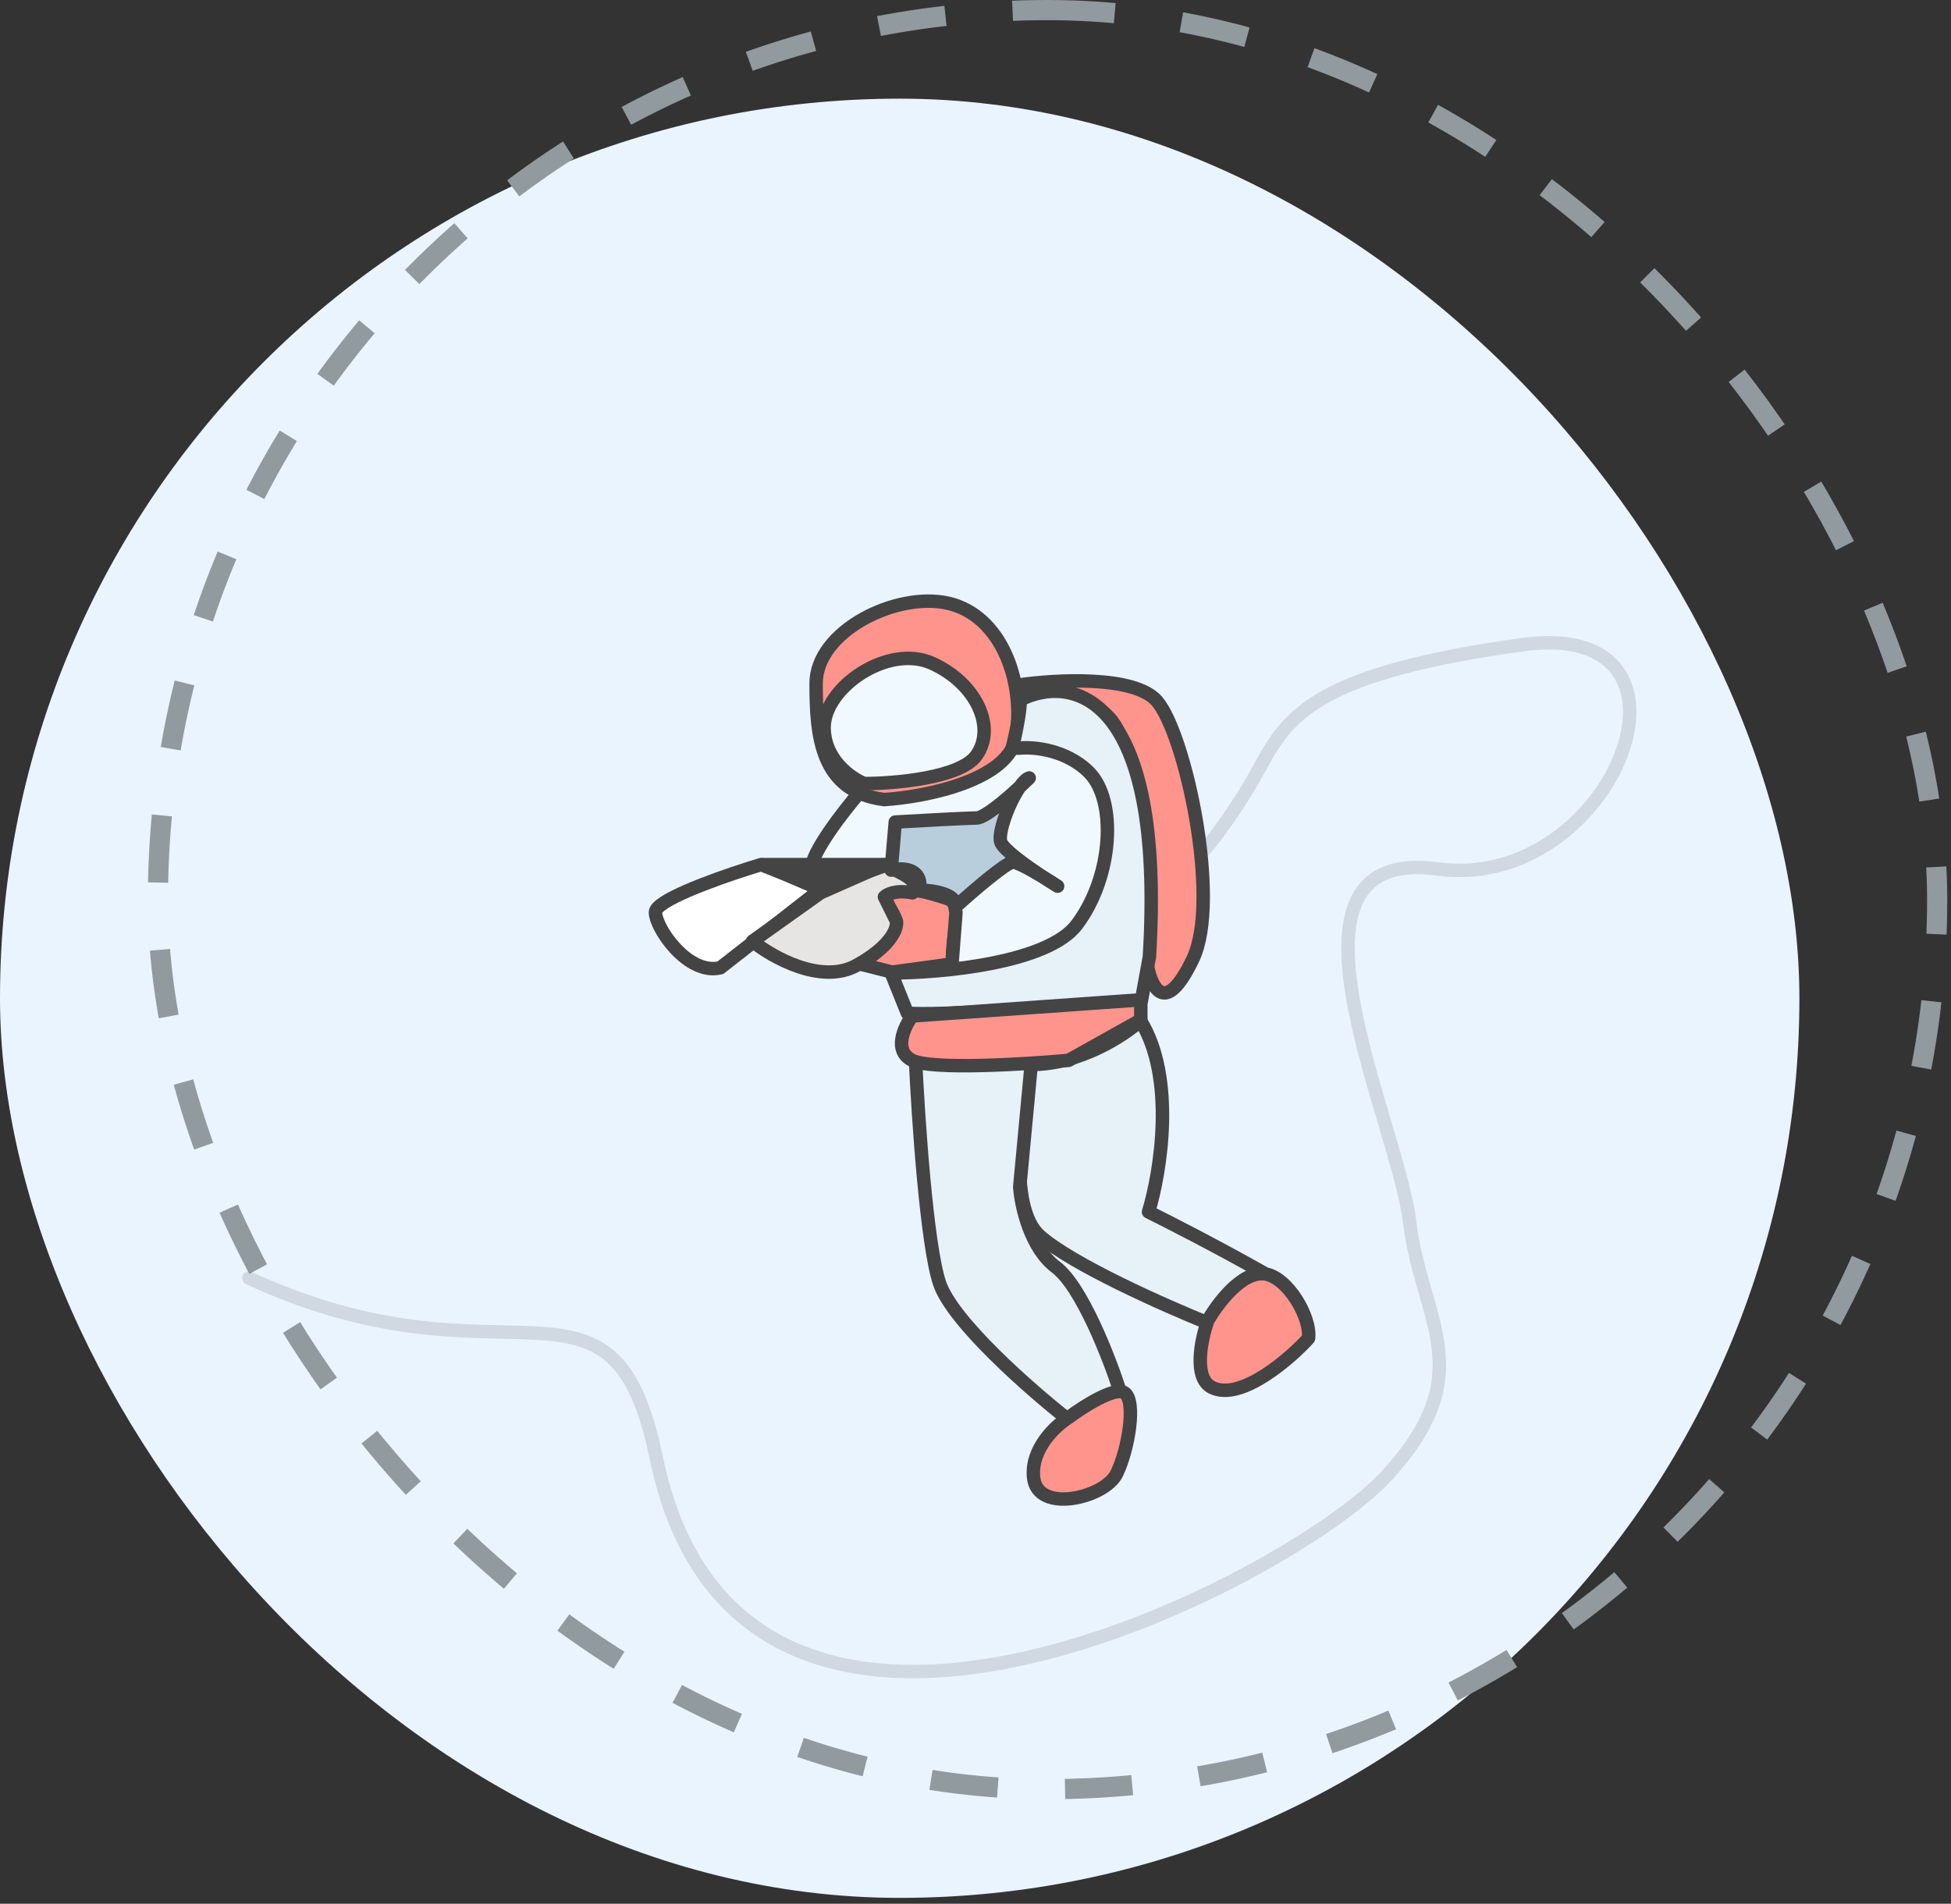 <svg width="290" height="283" viewBox="0 0 290 283" fill="none" xmlns="http://www.w3.org/2000/svg">
  <rect x="0" y="0" width="290" height="283" fill="#333333" stroke="none"/>
  <rect y="14.665" width="267.466" height="267.466" rx="133.733" fill="#E9F4FE"/>
  <rect x="23.477" y="1.5" width="264.466" height="264.466" rx="132.233" stroke="#919A9E" stroke-width="3" stroke-dasharray="10 10"/>
  <path d="M127.828 143.298L132.598 144.508L141.543 143.298C141.543 142.289 141.662 139.668 142.139 137.248C142.616 134.828 141.543 133.82 140.946 133.619C139.754 133.215 137.13 132.408 136.176 132.408C134.984 132.408 132.598 131.803 131.406 132.408C130.213 133.013 133.195 135.433 133.195 137.248C133.195 138.7 129.617 141.886 127.828 143.298Z" fill="#FF948D" stroke="#444444" stroke-width="2" stroke-linecap="round" stroke-linejoin="round"/>
  <path d="M122.163 132.067L107.079 143.859C102.252 145.038 97.426 137.963 97.426 135.605C97.426 133.926 105.704 130.878 111.213 129.119C111.896 128.901 112.536 128.703 113.112 128.53L122.163 132.067Z" fill="white" stroke="#444444" stroke-width="2" stroke-linecap="round" stroke-linejoin="round"/>
  <path d="M127.302 143.516C122.073 146.393 114.823 142.317 111.852 139.92L121.954 132.727L131.462 128.53L133.839 129.729C136.692 131.167 136.216 132.327 135.622 132.727C133.245 132.247 131.858 132.926 131.462 133.326L133.245 136.923C133.443 137.922 132.532 140.639 127.302 143.516Z" fill="#E7E4E4" stroke="#444444" stroke-width="2" stroke-linecap="round" stroke-linejoin="round"/>
  <path d="M154.54 183.71C149.745 179.445 151.743 164.952 153.341 158.238C160.534 158.238 167.127 153.894 169.524 151.722C174.799 160.252 172.521 174.232 170.723 180.156C173.52 181.538 180.793 185.251 187.505 189.042C195.897 193.781 189.304 201.482 188.704 202.667C188.105 203.851 180.912 207.406 179.714 205.036C178.755 203.141 179.314 198.717 179.714 196.743C173.32 194.176 159.335 187.976 154.54 183.71Z" fill="#E6F1F8" stroke="#444444" stroke-width="2" stroke-linecap="round" stroke-linejoin="round"/>
  <path d="M139.651 190.738C137.744 185.021 136.472 166.123 136.074 157.389H153.364L151.575 176.446C151.774 179.225 153.125 185.497 156.941 188.356C160.756 191.214 164.89 201.854 166.48 206.817L158.729 210.985C153.165 206.618 141.559 196.455 139.651 190.738Z" fill="#E6F1F8" stroke="#444444" stroke-width="2" stroke-linecap="round" stroke-linejoin="round"/>
  <path d="M153.638 219.67C153.167 215.343 156.968 211.858 158.927 210.657C161.082 209.054 165.745 206.09 167.155 207.052C168.918 208.253 167.743 215.464 165.98 219.069C164.217 222.674 154.225 225.078 153.638 219.67Z" fill="#FF948D" stroke="#444444" stroke-width="2" stroke-linecap="round" stroke-linejoin="round"/>
  <path d="M180.118 206.238C177.388 204.861 178.5 199.259 179.511 196.351C180.927 193.831 184.609 188.907 188.007 189.373C191.405 189.838 194.904 195.847 194.5 198.949C192.072 201.663 184.5 208.449 180.118 206.238Z" fill="#FF948D" stroke="#444444" stroke-width="2" stroke-linecap="round" stroke-linejoin="round"/>
  <path opacity="0.2" d="M37 190C75.716 207.857 91 185 97.538 216.676C110.127 277.658 191.705 234.976 206 219.5C220.295 204.025 211.303 196.438 209.516 181.558C207.729 166.677 187.478 125.606 213.685 129.178C239.892 132.749 255.974 91.678 226.193 95.845C196.412 100.011 191.647 105.964 187.478 113.702C184.142 119.892 180.529 124.614 179.139 126.202" stroke="#707070" stroke-width="2" stroke-linecap="round" stroke-linejoin="round"/>
  <path d="M132.548 128.508L120.614 129.103C120.614 126.722 125.388 120.572 127.774 117.795L153.433 109.462L165.964 113.033V135.65L148.66 151.72L141.499 143.388L142.096 135.65L140.902 129.103L132.548 128.508Z" fill="#F0F9FF" stroke="#444444" stroke-width="2" stroke-linecap="round" stroke-linejoin="round"/>
  <path d="M151.083 109.333C150.13 116.002 137.585 118.464 131.432 118.861C121.904 117.67 121.309 109.333 121.309 101.592C121.309 93.851 133.218 87.896 140.959 89.682C148.701 91.469 152.273 100.996 151.083 109.333Z" fill="#FF948D" stroke="#444444" stroke-width="2" stroke-linecap="round" stroke-linejoin="round"/>
  <path d="M145.129 112.311C142.747 115.646 133.021 116.48 128.455 116.48C126.47 115.686 122.5 112.907 122.5 108.143C122.5 102.188 132.028 95.638 138.578 98.615C145.129 101.593 148.106 108.143 145.129 112.311Z" fill="#F0F9FF" stroke="#444444" stroke-width="2" stroke-linecap="round" stroke-linejoin="round"/>
  <path d="M171.93 104.175C168.571 100.398 156.933 101.028 151.534 101.815V104.175C154.134 103.19 160.412 102.284 164.731 106.535C170.13 111.849 169.53 134.267 170.13 140.757C170.73 147.247 173.13 151.378 177.329 142.527C181.528 133.677 176.129 108.895 171.93 104.175Z" fill="#FF948D" stroke="#444444" stroke-width="2" stroke-linecap="round" stroke-linejoin="round"/>
  <path d="M170.85 142.241C173.249 102.614 159.056 100.266 151.659 104.046C151.659 105.955 150.86 109.616 150.46 111.208H151.659C153.659 111.009 158.496 111.447 161.855 114.789C166.053 118.966 165.453 130.306 160.055 137.467C155.737 143.196 139.865 144.628 132.469 144.628L134.868 150.596C138.706 151.074 159.656 149.602 169.651 148.806L170.85 142.241Z" fill="#E6F1F8" stroke="#444444" stroke-width="2" stroke-linecap="round" stroke-linejoin="round"/>
  <path d="M132.469 129.352L133.072 122.202C136.491 122.003 143.691 121.606 145.139 121.606C146.304 121.606 149.371 119.033 151.573 116.993C152.067 116.286 152.558 115.787 152.982 115.647C152.59 116.035 152.107 116.498 151.573 116.993C149.957 119.3 148.297 123.812 148.759 125.181C149.13 126.281 152.379 128.626 155.05 130.373C155.868 130.871 156.638 131.362 157.205 131.736C156.602 131.368 155.852 130.898 155.05 130.373C153.258 129.283 151.231 128.16 150.569 128.16C149.603 128.16 144.535 132.53 142.122 134.715C142.122 132.808 138.502 132.331 136.692 132.331C137.175 128.995 134.078 128.955 132.469 129.352Z" fill="#B9CEDC" stroke="#444444" stroke-width="2" stroke-linecap="round" stroke-linejoin="round"/>
  <path d="M122.379 128.53H113.402L121.781 132.137L131.955 128.53H122.379Z" fill="#444444" stroke="#444444" stroke-width="2" stroke-linecap="round" stroke-linejoin="round"/>
  <path d="M135.593 157.626C132.731 156.186 134.4 152.627 135.593 151.028L169.572 148.629V151.628L158.841 157.626C152.284 158.225 138.454 159.065 135.593 157.626Z" fill="#FF948D" stroke="#444444" stroke-width="2" stroke-linecap="round" stroke-linejoin="round"/>
</svg>
